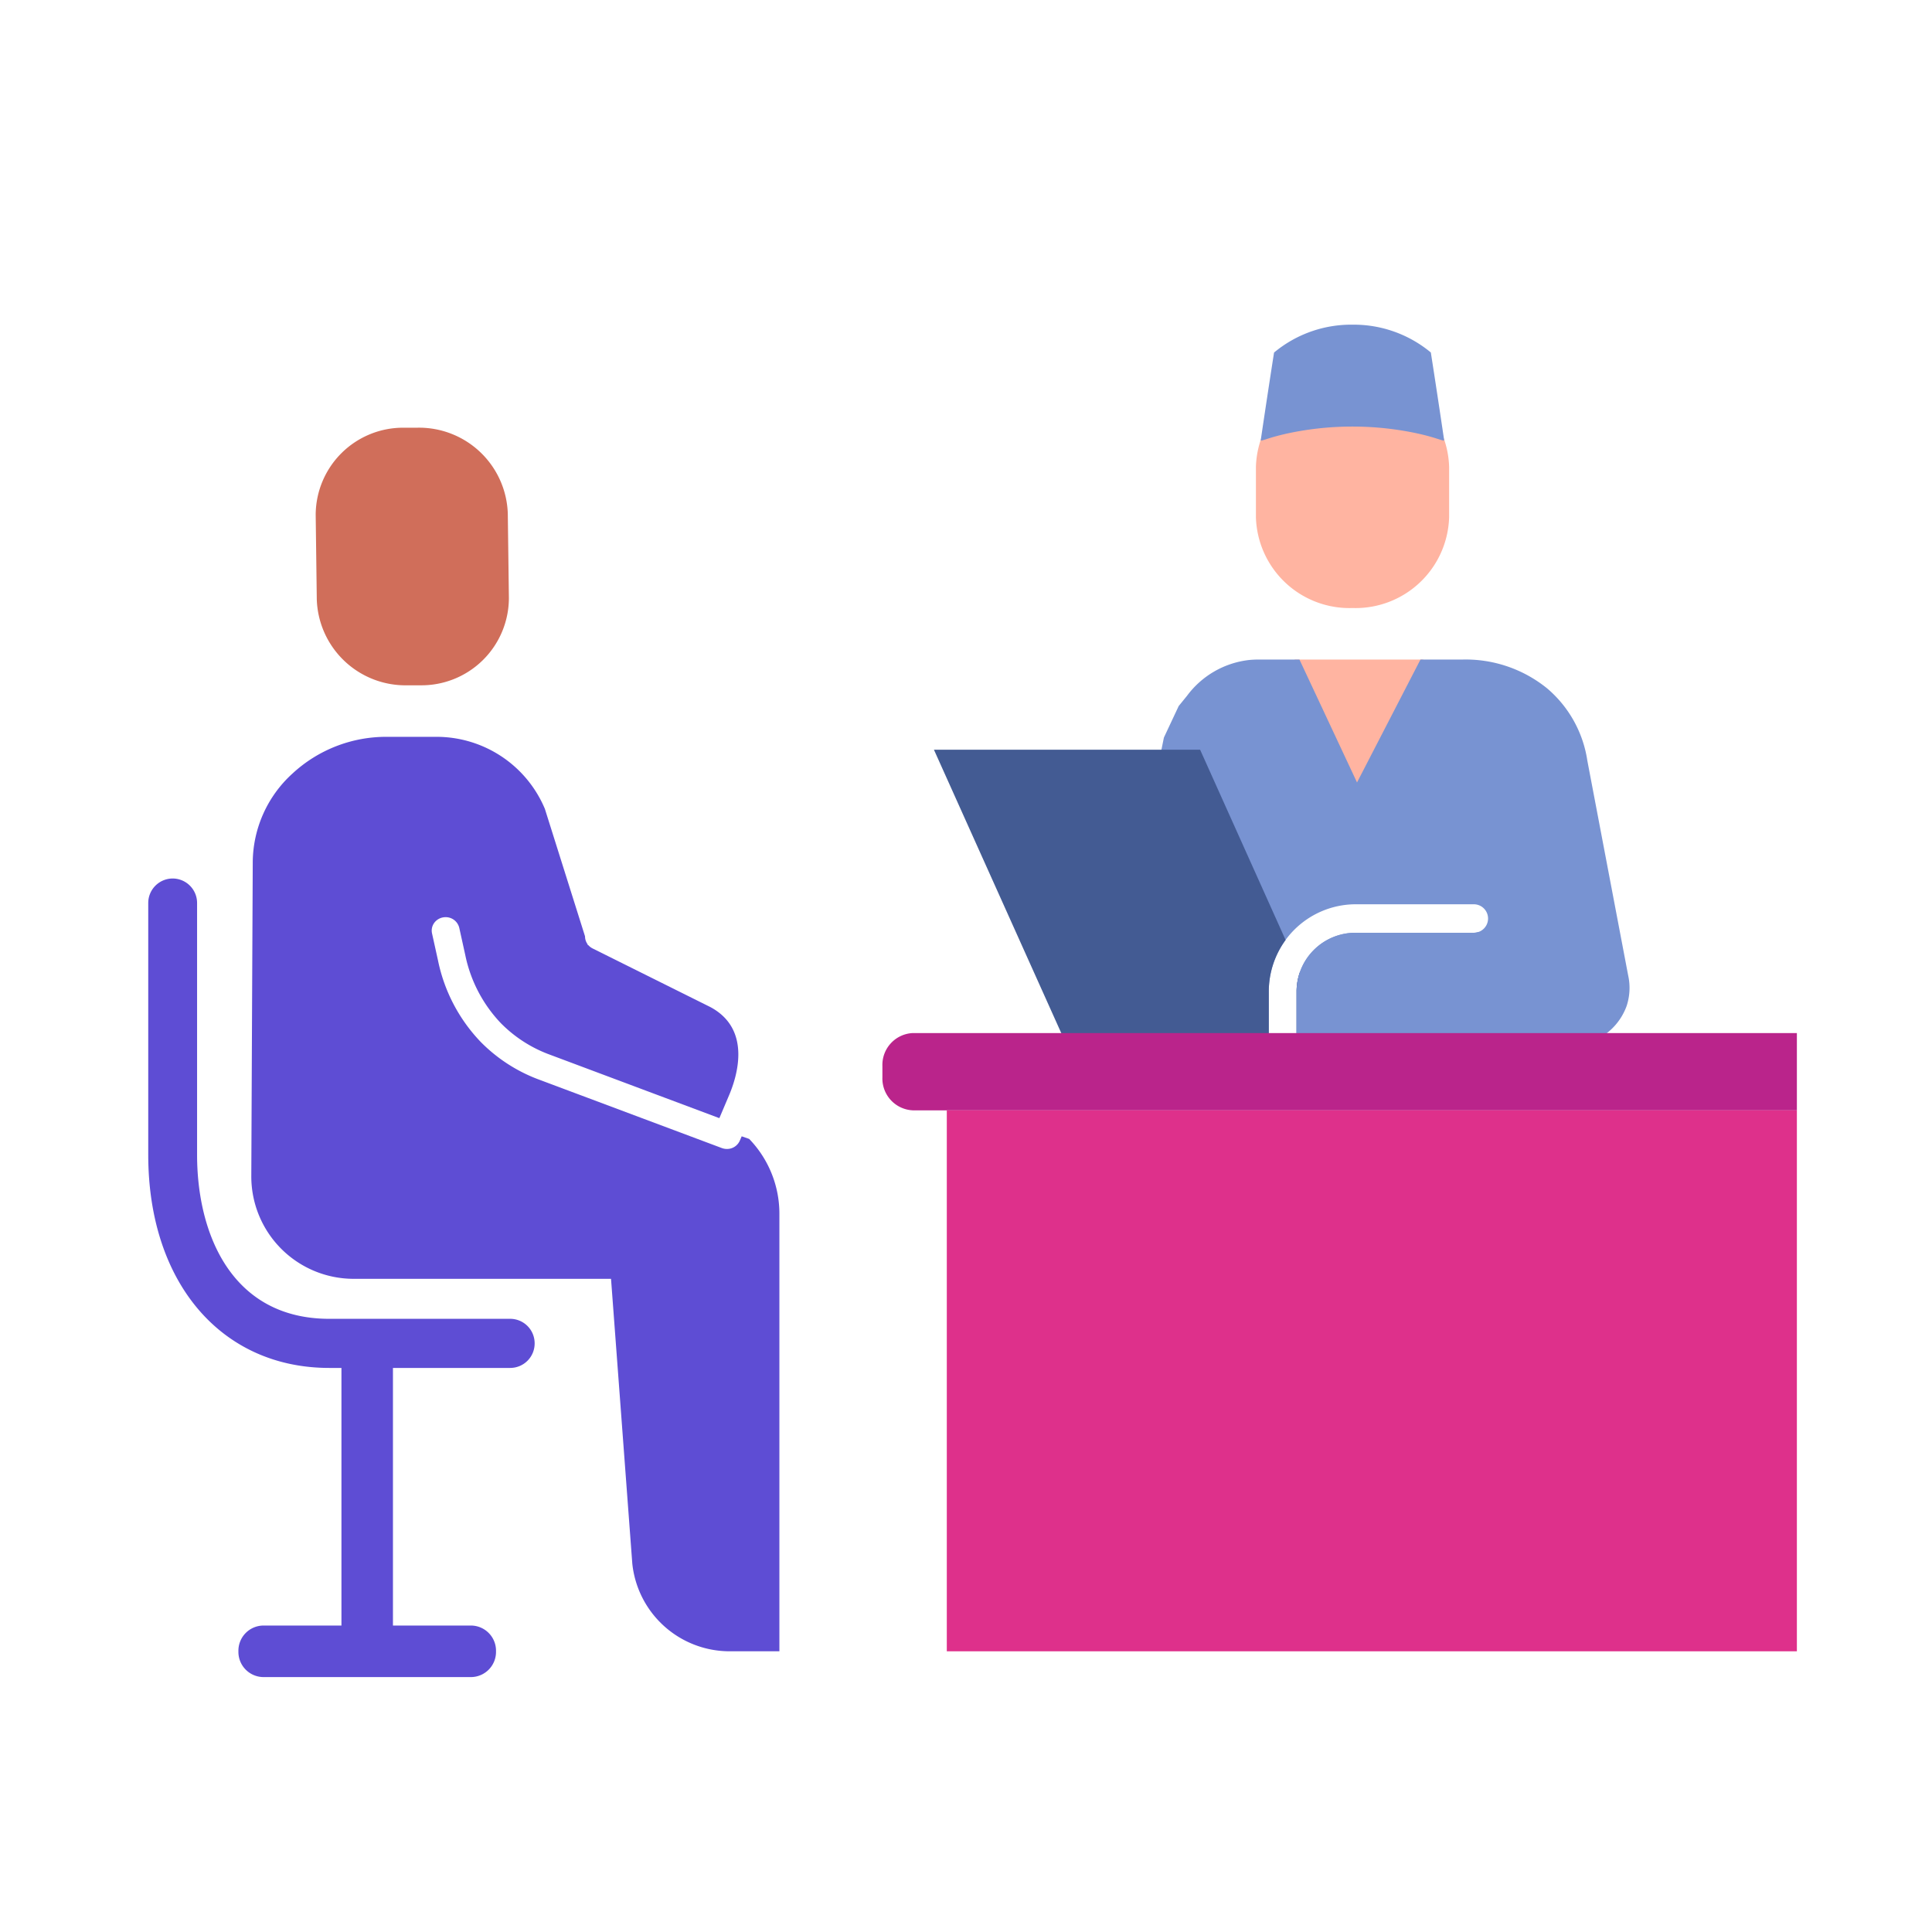 <svg xmlns="http://www.w3.org/2000/svg" width="97" height="97" viewBox="0 0 97 97">
  <g id="Group_3110" data-name="Group 3110" transform="translate(-1425 -1182)">
    <rect id="Rectangle_980" data-name="Rectangle 980" width="97" height="97" transform="translate(1425 1182)" fill="#fff" opacity="0"/>
    <g id="Group_3036" data-name="Group 3036" transform="translate(499.443 2230.301)">
      <g id="Group_3036-2" data-name="Group 3036" transform="translate(933 -1032)">
        <path id="Subtraction_18" data-name="Subtraction 18" d="M26.513,45.912H24a4.914,4.914,0,0,1-4.871-4.4l-1.068-14.3H5.108A5.14,5.14,0,0,1,0,22.056Q.035,14.164.073,6.27A6.063,6.063,0,0,1,2.067,1.844,6.92,6.92,0,0,1,6.8,0h.012l2.5,0A5.9,5.9,0,0,1,14.74,3.618l2.016,6.4a.664.664,0,0,0,.121.384l.014.045.032.014a.7.7,0,0,0,.214.164l5.9,2.937c2.1,1.115,1.357,3.487.941,4.456L23.5,19.145l-8.63-3.232a6.679,6.679,0,0,1-2.339-1.535,6.99,6.99,0,0,1-1.79-3.431l-.3-1.359a.7.7,0,0,0-.684-.534.725.725,0,0,0-.147.015.7.7,0,0,0-.445.3.657.657,0,0,0-.091.5l.3,1.358A8.314,8.314,0,0,0,11.52,15.32a8.021,8.021,0,0,0,2.831,1.854l9.275,3.473a.729.729,0,0,0,.252.045.7.7,0,0,0,.648-.415l.095-.22.376.131a5.4,5.4,0,0,1,1.517,3.767V45.911Z" transform="translate(5.174 20.693)" fill="#5e4dd4"/>
        <path id="Path_5863" data-name="Path 5863" d="M47.875-50.5h-.052A4.694,4.694,0,0,0,43-45.944V-44.8h0v1.384a4.7,4.7,0,0,0,4.824,4.556h.052A4.7,4.7,0,0,0,52.7-43.416v-2.528A4.694,4.694,0,0,0,47.876-50.5Z" transform="translate(12.613 53.087)" fill="#ffb4a1" fill-rule="evenodd"/>
        <path id="Path_5864" data-name="Path 5864" d="M50.967-39.5H44.5l3.077,6.531Z" transform="translate(13.053 56.313)" fill="#ffb4a1" fill-rule="evenodd"/>
        <path id="Subtraction_19" data-name="Subtraction 19" d="M23.514,19.4H9.8c0-.022,0-.044,0-.071V16.68a2.954,2.954,0,0,1,2.938-2.963H18.7a.715.715,0,0,0,0-1.43H12.743a4.371,4.371,0,0,0-4.337,4.395v2.65c0,.013,0,.026,0,.038H0L3.14,3.917l.743-1.583L4.3,1.821A4.508,4.508,0,0,1,7.431.021C7.584.007,7.734,0,7.874,0H9.946l2.89,6.171L16.021,0h2.109a6.489,6.489,0,0,1,4.256,1.452A5.9,5.9,0,0,1,24.4,5.078l2.048,10.774a2.9,2.9,0,0,1-.077,1.544A3.031,3.031,0,0,1,25.012,19l.422.374H23.9A3,3,0,0,1,23.514,19.4Z" transform="translate(47.853 16.813)" fill="#7893d2"/>
        <path id="Path_5866" data-name="Path 5866" d="M11.594-48.5l-.655,0A4.39,4.39,0,0,0,6.5-44.12l.055,4.238a4.456,4.456,0,0,0,4.551,4.315l.655,0A4.39,4.39,0,0,0,16.2-39.947l-.055-4.238A4.456,4.456,0,0,0,11.594-48.5Z" transform="translate(1.907 53.673)" fill="#d06e5a" fill-rule="evenodd"/>
        <path id="Path_5867" data-name="Path 5867" d="M18.174-6.427H9.09c-5.437,0-9.09-4.3-9.09-10.7V-29.767A1.229,1.229,0,0,1,1.226-31a1.229,1.229,0,0,1,1.226,1.233v12.642c0,3.98,1.744,8.232,6.639,8.232h9.084A1.229,1.229,0,0,1,19.4-7.66,1.229,1.229,0,0,1,18.174-6.427Z" transform="translate(0 58.806)" fill="#5e4dd4" fill-rule="evenodd"/>
        <path id="Path_5868" data-name="Path 5868" d="M8.793,3.415A1.264,1.264,0,0,1,7.5,2.18V-12.81c0-.682.579-.7,1.293-.7s1.293.02,1.293.7V2.18A1.264,1.264,0,0,1,8.793,3.415Z" transform="translate(2.2 63.838)" fill="#5e4dd4" fill-rule="evenodd"/>
        <path id="Path_5869" data-name="Path 5869" d="M15.2.587H4.735A1.264,1.264,0,0,1,3.5-.707,1.264,1.264,0,0,1,4.735-2H15.2A1.264,1.264,0,0,1,16.433-.707,1.264,1.264,0,0,1,15.2.587Z" transform="translate(1.027 67.313)" fill="#5e4dd4" fill-rule="evenodd"/>
        <path id="Subtraction_21" data-name="Subtraction 21" d="M20.046,14.873H18.208c0-.021,0-.044,0-.07v-2.65a2.97,2.97,0,0,1,.169-.99l1.666,3.708Zm-3.231,0H6.683L0,0H13.364l4.292,9.553a4.4,4.4,0,0,0-.844,2.6v2.65c0,.022,0,.045,0,.067Z" transform="translate(39.447 21.34)" fill="#435b93"/>
        <path id="Path_5872" data-name="Path 5872" d="M52.04-51.1A6.052,6.052,0,0,0,48.1-52.5a6.043,6.043,0,0,0-3.936,1.4q-.34,2.181-.667,4.394c.011.1.443-.181,1.863-.436a15.584,15.584,0,0,1,5.48,0c1.439.258,1.851.541,1.863.432q-.327-2.214-.667-4.394Z" transform="translate(12.359 52.5)" fill="#7893d2" fill-rule="evenodd"/>
        <path id="Subtraction_20" data-name="Subtraction 20" d="M13.478,5.722H0c0-.022,0-.044,0-.07V3A2.953,2.953,0,0,1,2.94.039H8.9A.683.683,0,0,0,9.126,0L13.476,5.72Z" transform="translate(57.655 30.491)" fill="#7893d2"/>
        <path id="Path_5875" data-name="Path 5875" d="M28.5-23.338v.558a1.6,1.6,0,0,0,1.524,1.66H74.413V-25H30.024A1.6,1.6,0,0,0,28.5-23.34Z" transform="translate(8.36 60.566)" fill="#ba248b" fill-rule="evenodd"/>
        <path id="Path_5876" data-name="Path 5876" d="M31-22V5.16H73.68V-22Z" transform="translate(9.093 61.446)" fill="#de308b" fill-rule="evenodd"/>
      </g>
    </g>
  </g>
</svg>
